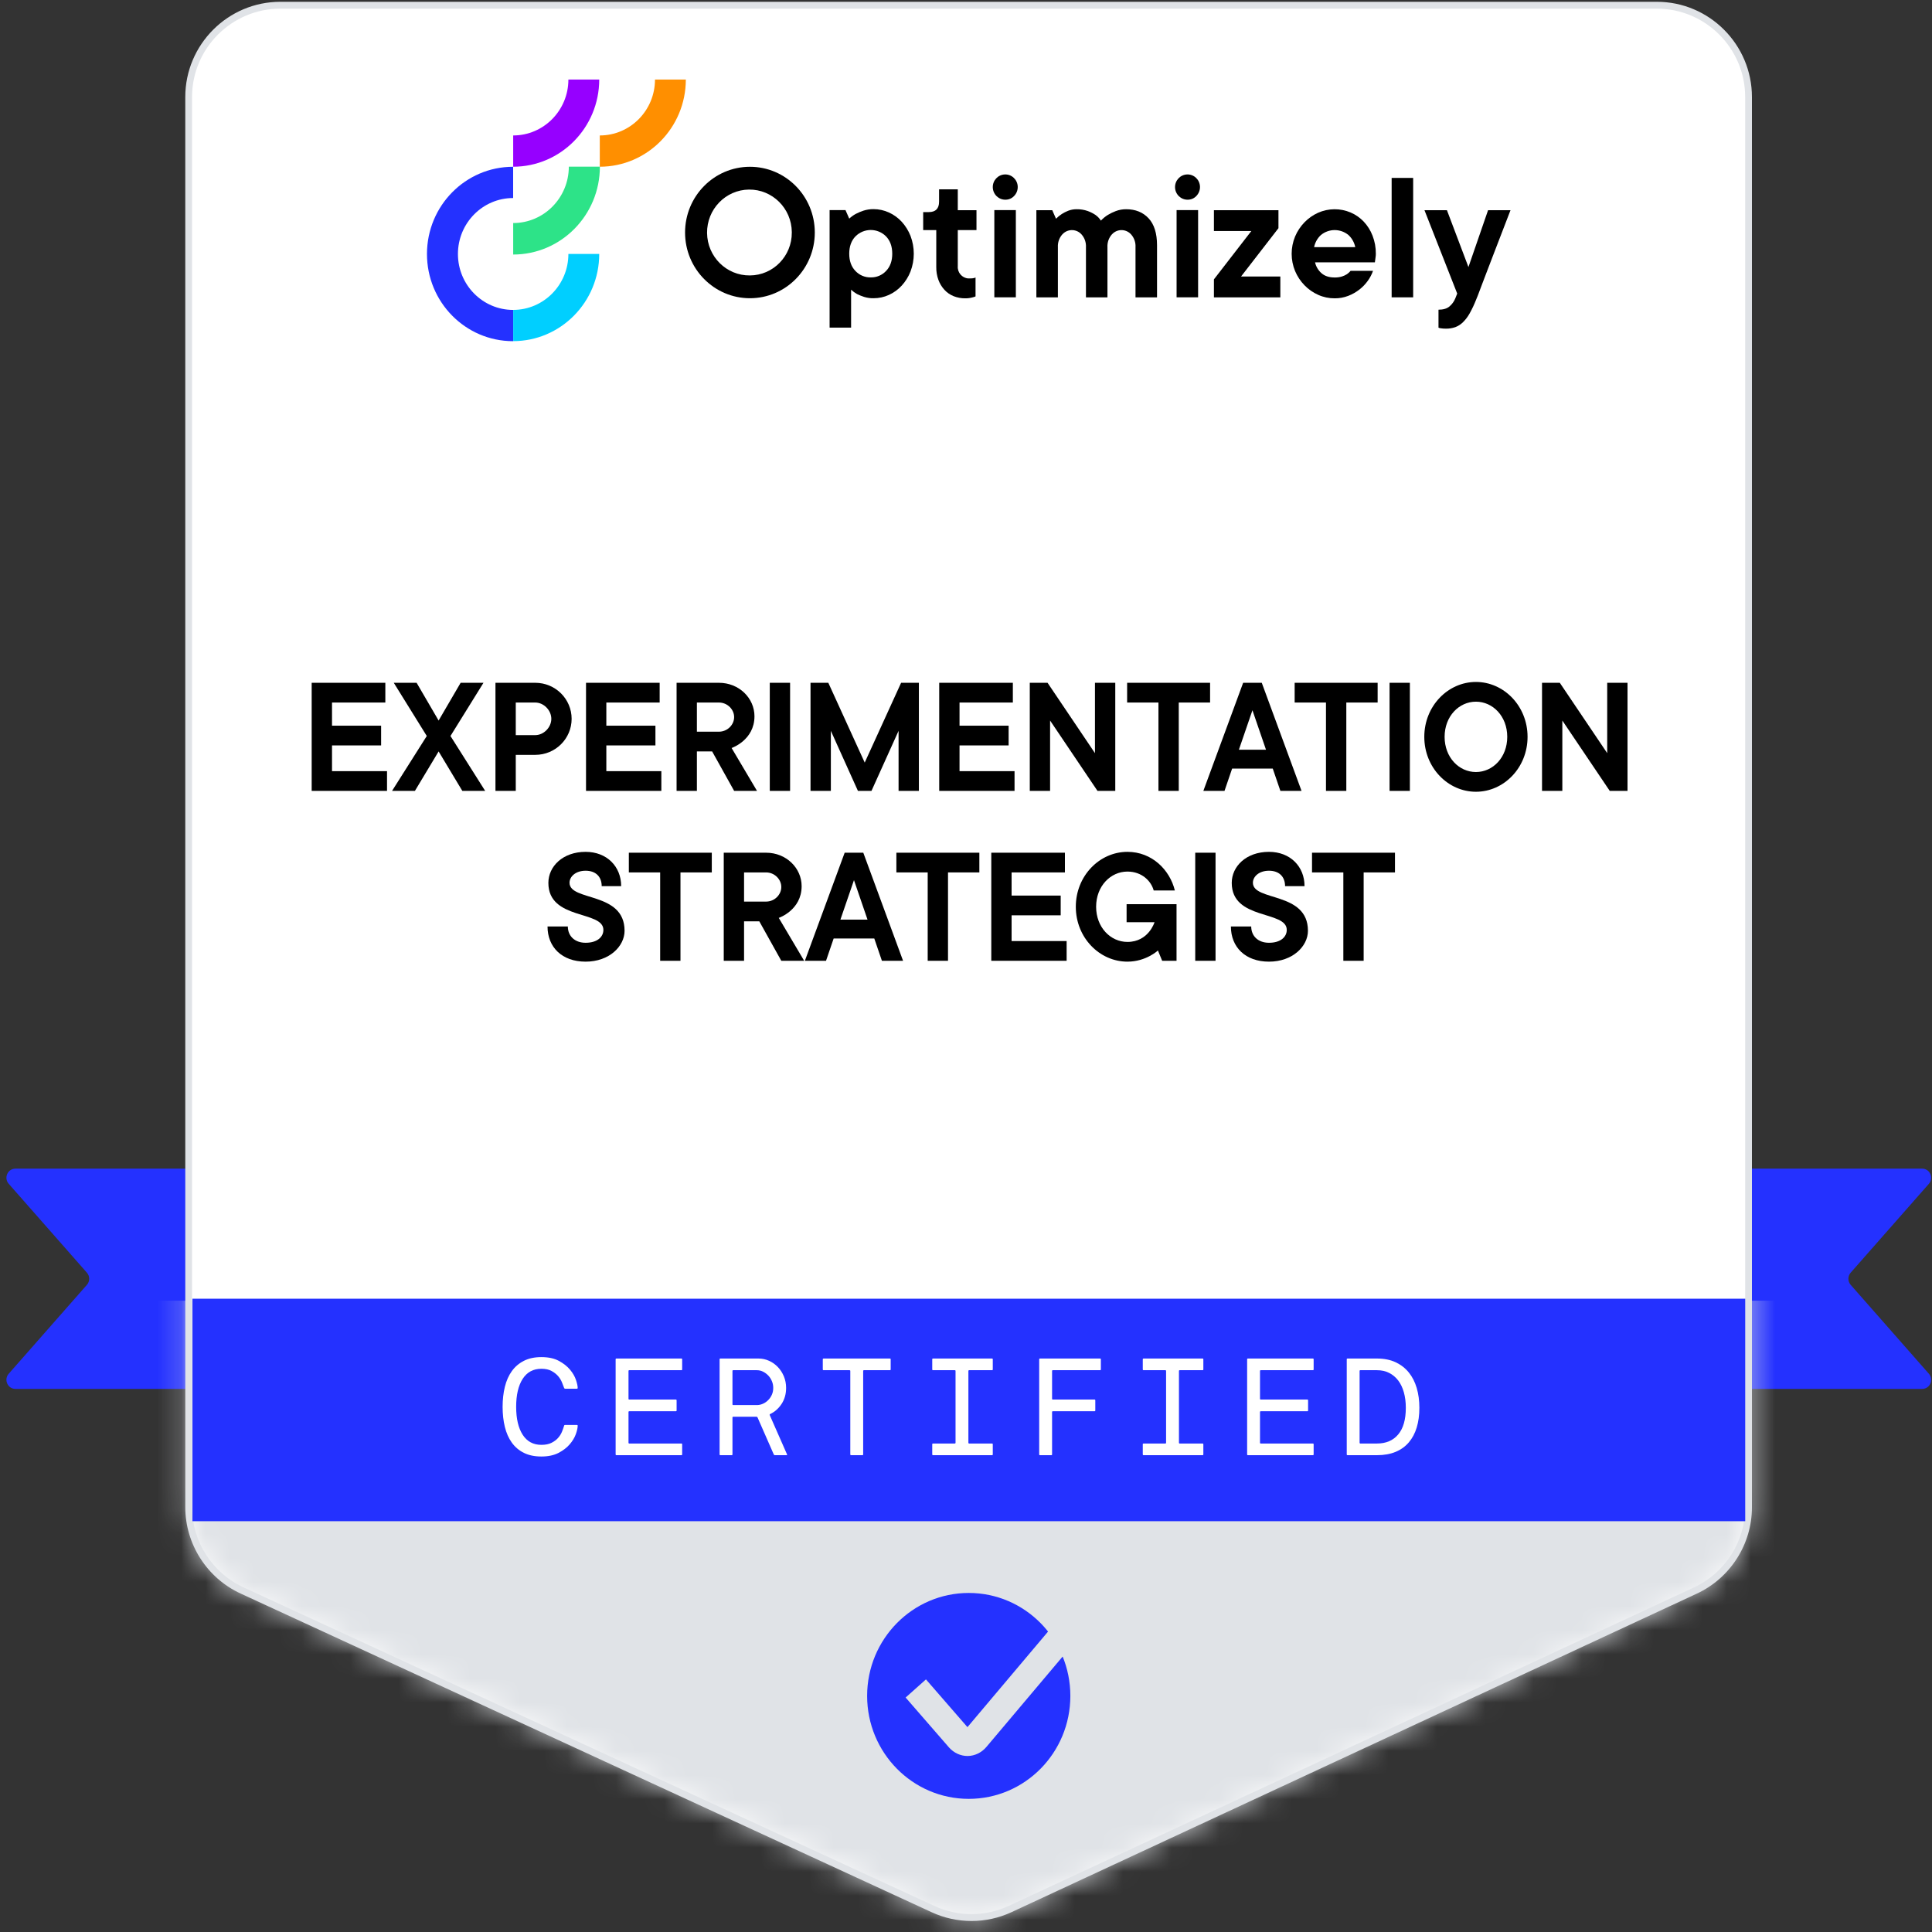 <svg width="80" height="80" viewBox="0 0 80 80" fill="none" xmlns="http://www.w3.org/2000/svg">
<rect x="0" y="0" width="80" height="80" fill="#333333" stroke="none"/>
<g clip-path="url(#clip0_7263_51755)">
<path d="M69.464 57.512H79.593C79.914 57.512 80.084 57.127 79.871 56.884L76.632 53.202C76.507 53.059 76.507 52.843 76.632 52.7L79.871 49.019C80.084 48.776 79.914 48.391 79.593 48.391H69.359" fill="#2431FF"/>
<path d="M10.767 48.391H0.639C0.317 48.391 0.147 48.776 0.361 49.019L3.599 52.7C3.725 52.843 3.725 53.059 3.599 53.202L0.361 56.884C0.147 57.127 0.317 57.512 0.639 57.512H10.872" fill="#2431FF"/>
<path d="M70.206 65.858L41.83 79.046C40.818 79.516 39.651 79.518 38.638 79.051L10.021 65.855C8.675 65.234 7.812 63.886 7.812 62.402V4.016C7.812 1.917 9.514 0.215 11.612 0.215H68.605C70.703 0.215 72.404 1.917 72.404 4.016V62.41C72.404 63.89 71.546 65.235 70.206 65.858Z" fill="white"/>
<mask id="mask0_7263_51755" style="mask-type:luminance" maskUnits="userSpaceOnUse" x="7" y="0" width="66" height="80">
<path d="M70.206 65.858L41.83 79.046C40.818 79.516 39.651 79.518 38.638 79.051L10.021 65.855C8.675 65.234 7.812 63.886 7.812 62.402V4.016C7.812 1.917 9.514 0.215 11.612 0.215H68.605C70.703 0.215 72.404 1.917 72.404 4.016V62.41C72.404 63.89 71.546 65.235 70.206 65.858Z" fill="white"/>
</mask>
<g mask="url(#mask0_7263_51755)">
<path d="M76.834 53.859H3.531V80.847H76.834V53.859Z" fill="#E0E3E7"/>
</g>
<path d="M12.906 28.273H15.956V29.09H13.748V30.049H15.781V30.866H13.748V31.932H16.026V32.749H12.906V28.273Z" fill="black"/>
<path d="M17.672 30.476L16.305 28.273H17.251L18.162 29.836L19.074 28.273H20.02L18.653 30.476L20.09 32.749H19.144L18.162 31.115L17.181 32.749H16.234L17.672 30.476Z" fill="black"/>
<path d="M20.516 28.273H22.163C23.004 28.273 23.67 28.948 23.67 29.765C23.67 30.582 23.004 31.257 22.163 31.257H21.357V32.749H20.516V28.273ZM22.163 30.44C22.514 30.44 22.829 30.12 22.829 29.765C22.829 29.41 22.514 29.09 22.163 29.09H21.357V30.44H22.163Z" fill="black"/>
<path d="M24.266 28.273H27.315V29.09H25.107V30.049H27.14V30.866H25.107V31.932H27.385V32.749H24.266V28.273Z" fill="black"/>
<path d="M28.016 28.273H29.768C30.609 28.273 31.241 28.913 31.241 29.659C31.241 30.653 30.294 30.973 30.294 30.973L31.346 32.749H30.399L29.488 31.115H28.857V32.749H28.016L28.016 28.273ZM29.768 30.298C30.119 30.298 30.399 30.014 30.399 29.694C30.399 29.374 30.119 29.09 29.768 29.09H28.857V30.298H29.768Z" fill="black"/>
<path d="M31.875 28.273H32.716V32.749H31.875V28.273Z" fill="black"/>
<path d="M33.562 28.273H34.299L35.806 31.577L37.313 28.273H38.049V32.749H37.208V30.262L36.086 32.749H35.525L34.404 30.262V32.749H33.562V28.273Z" fill="black"/>
<path d="M38.891 28.273H41.94V29.09H39.732V30.049H41.765V30.866H39.732V31.932H42.01V32.749H38.891V28.273Z" fill="black"/>
<path d="M42.641 28.273H43.377L45.34 31.186V28.273H46.181V32.749H45.445L43.482 29.836V32.749H42.641V28.273Z" fill="black"/>
<path d="M47.969 29.09H46.672V28.273H50.107V29.09H48.81V32.749H47.969V29.09Z" fill="black"/>
<path d="M51.476 28.273H52.247L53.894 32.749H53.018L52.702 31.825H51.02L50.704 32.749H49.828L51.476 28.273ZM52.422 31.044L51.861 29.41L51.3 31.044H52.422Z" fill="black"/>
<path d="M54.906 29.09H53.609V28.273H57.045V29.09H55.748V32.749H54.906V29.09Z" fill="black"/>
<path d="M57.539 28.273H58.38V32.749H57.539V28.273Z" fill="black"/>
<path d="M58.977 30.511C58.977 29.233 59.958 28.238 61.115 28.238C62.272 28.238 63.253 29.233 63.253 30.511C63.253 31.79 62.272 32.785 61.115 32.785C59.958 32.785 58.977 31.79 58.977 30.511ZM62.412 30.511C62.412 29.659 61.816 29.055 61.115 29.055C60.414 29.055 59.818 29.659 59.818 30.511C59.818 31.364 60.414 31.968 61.115 31.968C61.816 31.968 62.412 31.364 62.412 30.511Z" fill="black"/>
<path d="M63.852 28.273H64.588L66.551 31.186V28.273H67.392V32.749H66.656L64.693 29.836V32.749H63.852V28.273Z" fill="black"/>
<path d="M22.672 38.363H23.513C23.513 38.754 23.794 39.038 24.249 39.038C24.74 39.038 24.985 38.79 24.985 38.505C24.985 37.689 22.707 38.115 22.707 36.559C22.707 35.877 23.303 35.273 24.249 35.273C25.126 35.273 25.721 35.877 25.721 36.694H24.915C24.915 36.303 24.67 36.055 24.249 36.055C23.829 36.055 23.583 36.303 23.583 36.552C23.583 37.333 25.862 36.907 25.862 38.541C25.862 39.181 25.231 39.82 24.249 39.82C23.267 39.82 22.672 39.216 22.672 38.363Z" fill="black"/>
<path d="M27.336 36.125H26.039V35.309H29.474V36.125H28.177V39.784H27.336V36.125Z" fill="black"/>
<path d="M29.969 35.309H31.721C32.562 35.309 33.194 35.948 33.194 36.694C33.194 37.688 32.247 38.008 32.247 38.008L33.299 39.784H32.352L31.441 38.15H30.81V39.784H29.969L29.969 35.309ZM31.721 37.333C32.072 37.333 32.352 37.049 32.352 36.729C32.352 36.41 32.072 36.125 31.721 36.125H30.81V37.333H31.721Z" fill="black"/>
<path d="M34.976 35.309H35.747L37.394 39.784H36.518L36.202 38.86H34.52L34.204 39.784H33.328L34.976 35.309ZM35.922 38.079L35.361 36.445L34.8 38.079H35.922Z" fill="black"/>
<path d="M38.414 36.125H37.117V35.309H40.553V36.125H39.255V39.784H38.414V36.125Z" fill="black"/>
<path d="M41.047 35.309H44.096V36.125H41.888V37.084H43.921V37.901H41.888V38.967H44.167V39.784H41.047V35.309Z" fill="black"/>
<path d="M44.547 37.547C44.547 36.268 45.528 35.273 46.685 35.273C47.702 35.273 48.438 36.019 48.648 36.872H47.772C47.667 36.481 47.281 36.09 46.685 36.09C45.984 36.09 45.388 36.694 45.388 37.547C45.388 38.399 45.984 39.003 46.685 39.003C47.562 39.003 47.807 38.186 47.807 38.186H46.65V37.44H48.718V39.784H48.123L47.947 39.358C47.947 39.358 47.456 39.82 46.685 39.82C45.528 39.82 44.547 38.825 44.547 37.547Z" fill="black"/>
<path d="M49.492 35.309H50.333V39.784H49.492V35.309Z" fill="black"/>
<path d="M50.969 38.363H51.81C51.81 38.754 52.09 39.038 52.546 39.038C53.037 39.038 53.282 38.79 53.282 38.505C53.282 37.689 51.004 38.115 51.004 36.559C51.004 35.877 51.599 35.273 52.546 35.273C53.423 35.273 54.018 35.877 54.018 36.694H53.212C53.212 36.303 52.967 36.055 52.546 36.055C52.126 36.055 51.88 36.303 51.88 36.552C51.88 37.333 54.159 36.907 54.159 38.541C54.159 39.181 53.528 39.82 52.546 39.82C51.565 39.82 50.969 39.216 50.969 38.363Z" fill="black"/>
<path d="M55.625 36.125H54.328V35.309H57.763V36.125H56.466V39.784H55.625V36.125Z" fill="black"/>
<path d="M21.25 9.236V10.54C23.232 10.538 24.838 8.911 24.84 6.902H23.554C23.552 8.191 22.522 9.235 21.25 9.236Z" fill="#2DE388"/>
<path d="M21.248 12.833C19.986 12.833 18.962 11.796 18.962 10.517C18.962 9.238 19.986 8.2 21.248 8.2V6.906C19.28 6.903 17.683 8.518 17.68 10.512C17.677 12.506 19.27 14.125 21.238 14.127C21.241 14.127 21.245 14.127 21.248 14.127L21.248 12.833Z" fill="#2431FF"/>
<path d="M21.25 12.832V14.126C23.217 14.124 24.811 12.509 24.813 10.516H23.536C23.535 11.794 22.512 12.831 21.25 12.832Z" fill="#00CFFF"/>
<path d="M21.25 5.609V6.904C23.217 6.901 24.811 5.286 24.813 3.293H23.536C23.535 4.572 22.512 5.608 21.25 5.609Z" fill="#9600FF"/>
<path d="M24.836 5.609V6.904C26.803 6.901 28.397 5.286 28.399 3.293H27.122C27.121 4.572 26.098 5.608 24.836 5.609Z" fill="#FF8F00"/>
<path d="M34.352 8.7H35.01L35.165 9.053C35.247 8.976 35.338 8.91 35.436 8.857C35.538 8.803 35.644 8.759 35.754 8.723C35.889 8.68 36.03 8.658 36.172 8.66C36.391 8.66 36.608 8.707 36.807 8.798C37.008 8.889 37.188 9.019 37.338 9.182C37.493 9.353 37.617 9.551 37.702 9.767C37.883 10.242 37.883 10.768 37.702 11.242C37.617 11.459 37.493 11.657 37.338 11.827C37.188 11.99 37.008 12.121 36.807 12.212C36.608 12.303 36.391 12.35 36.172 12.349C36.039 12.352 35.907 12.333 35.781 12.294C35.681 12.262 35.584 12.223 35.49 12.177C35.401 12.127 35.317 12.066 35.242 11.996V13.566H34.352V8.7ZM36.056 11.486C36.295 11.492 36.526 11.395 36.691 11.219C36.861 11.041 36.947 10.803 36.946 10.505C36.946 10.207 36.861 9.968 36.691 9.79C36.34 9.435 35.772 9.435 35.421 9.79C35.421 9.79 35.421 9.79 35.42 9.79C35.25 9.969 35.165 10.207 35.165 10.505C35.165 10.803 35.25 11.041 35.42 11.219C35.586 11.395 35.816 11.492 36.056 11.486Z" fill="black"/>
<path d="M39.969 12.353C39.804 12.355 39.639 12.324 39.485 12.263C39.341 12.204 39.211 12.115 39.106 12C38.998 11.881 38.913 11.743 38.858 11.591C38.796 11.421 38.766 11.24 38.769 11.058V9.527H38.227V8.782H38.459C38.743 8.782 38.885 8.638 38.885 8.35V7.84H39.66V8.703H40.434V9.527H39.66V11.018C39.639 11.28 39.831 11.508 40.089 11.529C40.114 11.531 40.138 11.531 40.163 11.529C40.204 11.529 40.238 11.527 40.264 11.525C40.287 11.523 40.31 11.519 40.333 11.513C40.355 11.508 40.376 11.5 40.395 11.489V12.274C40.355 12.291 40.314 12.305 40.271 12.314C40.173 12.341 40.071 12.354 39.969 12.353Z" fill="black"/>
<path d="M41.638 8.269C41.353 8.276 41.117 8.047 41.109 7.759C41.102 7.47 41.328 7.23 41.613 7.223C41.898 7.216 42.135 7.444 42.142 7.733C42.145 7.876 42.091 8.014 41.991 8.116C41.899 8.214 41.772 8.269 41.638 8.269ZM41.173 8.7H42.064V12.311H41.173V8.7Z" fill="black"/>
<path d="M42.914 8.704H43.572L43.727 9.057C43.8 8.983 43.881 8.917 43.968 8.861C44.051 8.808 44.139 8.763 44.231 8.727C44.342 8.684 44.46 8.663 44.579 8.664C44.737 8.661 44.895 8.686 45.044 8.739C45.156 8.78 45.263 8.834 45.362 8.9C45.45 8.964 45.527 9.043 45.586 9.135C45.671 9.045 45.768 8.965 45.873 8.9C45.979 8.836 46.09 8.782 46.206 8.739C46.342 8.688 46.487 8.663 46.632 8.664C47.019 8.664 47.329 8.79 47.562 9.041C47.794 9.292 47.91 9.664 47.91 10.156V12.314H47.019V10.234C47.03 10.045 46.968 9.859 46.845 9.716C46.651 9.489 46.311 9.464 46.087 9.661C46.067 9.678 46.049 9.696 46.032 9.716C45.909 9.859 45.847 10.045 45.857 10.234V12.314H44.967V10.234C44.977 10.045 44.915 9.859 44.792 9.716C44.598 9.489 44.259 9.464 44.034 9.661C44.014 9.678 43.996 9.696 43.979 9.716C43.857 9.859 43.794 10.045 43.805 10.234V12.314H42.914V8.704Z" fill="black"/>
<path d="M49.185 8.269C48.9 8.276 48.663 8.047 48.656 7.759C48.649 7.47 48.875 7.23 49.16 7.223C49.445 7.216 49.682 7.444 49.689 7.733C49.692 7.876 49.637 8.014 49.538 8.116C49.446 8.214 49.318 8.269 49.185 8.269ZM48.72 8.7H49.611V12.311H48.72V8.7Z" fill="black"/>
<path d="M50.266 11.568L51.815 9.566H50.266V8.703H52.938V9.449L51.389 11.45H53.016V12.313H50.266L50.266 11.568Z" fill="black"/>
<path d="M55.266 12.353C55.03 12.354 54.796 12.305 54.581 12.208C54.369 12.113 54.177 11.979 54.015 11.811C53.851 11.643 53.72 11.444 53.628 11.227C53.437 10.768 53.437 10.249 53.628 9.79C53.72 9.573 53.851 9.375 54.015 9.206C54.177 9.039 54.369 8.904 54.581 8.809C55.008 8.62 55.494 8.616 55.925 8.798C56.129 8.885 56.313 9.013 56.467 9.174C56.626 9.343 56.751 9.542 56.834 9.759C56.927 9.998 56.973 10.252 56.97 10.508C56.97 10.549 56.968 10.59 56.962 10.63C56.957 10.669 56.952 10.707 56.947 10.744C56.942 10.786 56.937 10.825 56.931 10.862H54.453C54.491 11.035 54.584 11.192 54.716 11.309C54.85 11.429 55.033 11.49 55.266 11.49C55.367 11.492 55.467 11.479 55.564 11.45C55.636 11.428 55.705 11.396 55.77 11.356C55.828 11.317 55.88 11.27 55.925 11.215H56.854C56.802 11.361 56.731 11.498 56.641 11.623C56.543 11.761 56.426 11.884 56.292 11.988C56.151 12.098 55.994 12.187 55.828 12.251C55.648 12.32 55.458 12.355 55.266 12.353ZM56.118 10.234C56.08 10.04 55.98 9.864 55.836 9.731C55.503 9.459 55.029 9.459 54.697 9.731C54.552 9.864 54.453 10.04 54.414 10.234H56.118Z" fill="black"/>
<path d="M57.625 7.367H58.516V12.312H57.625V7.367Z" fill="black"/>
<path d="M59.875 13.609C59.834 13.609 59.794 13.607 59.755 13.605C59.723 13.603 59.69 13.599 59.658 13.593C59.626 13.589 59.595 13.581 59.565 13.569V12.824C59.761 12.824 59.913 12.779 60.018 12.69C60.126 12.599 60.209 12.484 60.262 12.353L60.34 12.156L58.984 8.703H59.914L60.805 11.058L61.618 8.703H62.547C62.294 9.362 62.065 9.959 61.858 10.492C61.77 10.723 61.684 10.948 61.599 11.168C61.513 11.387 61.437 11.588 61.37 11.768C61.303 11.949 61.246 12.099 61.2 12.219C61.153 12.34 61.125 12.41 61.114 12.431C61.04 12.618 60.953 12.801 60.855 12.977C60.781 13.111 60.688 13.234 60.58 13.341C60.489 13.431 60.381 13.501 60.262 13.546C60.138 13.589 60.007 13.611 59.875 13.609Z" fill="black"/>
<path d="M31.053 6.906C29.57 6.906 28.367 8.125 28.367 9.628C28.367 11.13 29.57 12.349 31.053 12.349C32.536 12.349 33.739 11.13 33.739 9.628C33.739 8.125 32.536 6.906 31.053 6.906ZM31.053 11.405C30.084 11.417 29.289 10.63 29.278 9.648C29.267 8.667 30.043 7.861 31.012 7.85C31.981 7.838 32.776 8.625 32.787 9.607C32.787 9.614 32.787 9.621 32.787 9.628C32.793 10.604 32.016 11.4 31.053 11.405Z" fill="black"/>
<path d="M40.229 79.544C39.666 79.544 39.104 79.424 38.58 79.182L9.963 65.985C8.571 65.344 7.672 63.938 7.672 62.404V4.018C7.672 1.843 9.439 0.074 11.611 0.074H68.604C70.777 0.074 72.544 1.843 72.544 4.018V62.412C72.544 63.941 71.649 65.344 70.263 65.988L41.888 79.177C41.361 79.422 40.795 79.544 40.229 79.544ZM11.611 0.358C9.594 0.358 7.952 2 7.952 4.018V62.404C7.952 63.827 8.787 65.131 10.079 65.727L38.696 78.923C39.674 79.374 40.794 79.372 41.77 78.918L70.147 65.73C71.433 65.132 72.264 63.83 72.264 62.412V4.018C72.264 2 70.622 0.358 68.604 0.358H11.611Z" fill="#E0E3E7"/>
<path d="M40.114 74.487C42.438 74.487 44.321 72.579 44.321 70.224C44.321 67.87 42.438 65.961 40.114 65.961C37.79 65.961 35.906 67.87 35.906 70.224C35.906 72.579 37.79 74.487 40.114 74.487Z" fill="#2431FF"/>
<path d="M40.062 72.712C39.775 72.712 39.497 72.584 39.297 72.359L37.5 70.291L38.342 69.54L40.06 71.517L44.302 66.488L45.155 67.227L40.845 72.337C40.647 72.571 40.366 72.708 40.074 72.712L40.062 72.712Z" fill="#E0E3E7"/>
<path d="M72.266 53.777H7.969V62.99H72.266V53.777Z" fill="#2431FF"/>
<path d="M23.36 59.032C23.363 59.013 23.376 59.003 23.399 59.003H23.892C23.911 59.003 23.921 59.013 23.921 59.032C23.921 59.126 23.894 59.246 23.842 59.39C23.79 59.534 23.704 59.674 23.587 59.81C23.469 59.947 23.314 60.064 23.124 60.163C22.933 60.261 22.697 60.311 22.417 60.311C22.136 60.311 21.895 60.26 21.693 60.16C21.491 60.06 21.325 59.918 21.194 59.737C21.063 59.555 20.967 59.338 20.905 59.086C20.843 58.834 20.812 58.556 20.812 58.253C20.812 57.954 20.843 57.678 20.905 57.426C20.967 57.174 21.063 56.957 21.194 56.775C21.325 56.593 21.491 56.451 21.693 56.349C21.895 56.246 22.136 56.195 22.417 56.195C22.709 56.195 22.951 56.247 23.143 56.352C23.336 56.456 23.49 56.578 23.606 56.718C23.722 56.858 23.803 56.999 23.85 57.142C23.897 57.284 23.921 57.395 23.921 57.474C23.921 57.493 23.911 57.503 23.892 57.503H23.399C23.38 57.503 23.367 57.493 23.36 57.474C23.337 57.414 23.308 57.338 23.272 57.247C23.237 57.156 23.184 57.069 23.113 56.985C23.041 56.902 22.951 56.83 22.84 56.77C22.73 56.709 22.589 56.678 22.417 56.678C22.08 56.678 21.822 56.818 21.643 57.096C21.463 57.375 21.373 57.761 21.373 58.253C21.373 58.745 21.463 59.131 21.643 59.41C21.822 59.688 22.08 59.828 22.417 59.828C22.585 59.828 22.725 59.8 22.835 59.745C22.945 59.69 23.036 59.623 23.107 59.543C23.178 59.464 23.232 59.378 23.27 59.285C23.307 59.192 23.337 59.108 23.36 59.032Z" fill="white"/>
<path d="M25.52 56.254H28.219C28.238 56.254 28.247 56.264 28.247 56.282V56.709C28.247 56.728 28.238 56.737 28.219 56.737H26.053C26.035 56.737 26.025 56.747 26.025 56.766V57.925C26.025 57.944 26.035 57.953 26.053 57.953H27.989C28.007 57.953 28.017 57.963 28.017 57.982V58.408C28.017 58.427 28.007 58.437 27.989 58.437H26.053C26.035 58.437 26.025 58.446 26.025 58.465V59.744C26.025 59.763 26.035 59.773 26.053 59.773H28.219C28.238 59.773 28.247 59.782 28.247 59.801V60.227C28.247 60.246 28.238 60.256 28.219 60.256H25.52C25.502 60.256 25.492 60.246 25.492 60.227V56.282C25.492 56.264 25.502 56.254 25.52 56.254Z" fill="white"/>
<path d="M29.797 56.282C29.797 56.264 29.806 56.254 29.825 56.254H31.407C31.56 56.254 31.706 56.285 31.845 56.348C31.983 56.41 32.104 56.496 32.209 56.606C32.314 56.716 32.397 56.845 32.459 56.993C32.52 57.141 32.551 57.3 32.551 57.47C32.551 57.721 32.489 57.941 32.364 58.133C32.238 58.324 32.078 58.465 31.884 58.556C31.869 58.564 31.865 58.577 31.873 58.596L32.591 60.227C32.598 60.246 32.589 60.256 32.563 60.256H32.097C32.089 60.256 32.08 60.255 32.069 60.253C32.058 60.251 32.048 60.242 32.041 60.227L31.368 58.693C31.36 58.674 31.347 58.664 31.328 58.664H30.358C30.339 58.664 30.33 58.674 30.33 58.693V60.227C30.33 60.246 30.32 60.256 30.302 60.256H29.825C29.806 60.256 29.797 60.246 29.797 60.227L29.797 56.282ZM30.358 56.737C30.339 56.737 30.33 56.747 30.33 56.766V58.153C30.33 58.172 30.339 58.181 30.358 58.181H31.362C31.448 58.177 31.53 58.156 31.609 58.118C31.688 58.081 31.758 58.029 31.819 57.965C31.881 57.901 31.93 57.827 31.965 57.743C32.001 57.66 32.018 57.569 32.018 57.47C32.018 57.372 32 57.278 31.962 57.189C31.925 57.1 31.874 57.022 31.811 56.956C31.747 56.89 31.675 56.837 31.595 56.797C31.514 56.757 31.43 56.737 31.34 56.737L30.358 56.737Z" fill="white"/>
<path d="M35.209 56.76C35.202 56.745 35.192 56.737 35.181 56.737H34.099C34.08 56.737 34.07 56.728 34.07 56.709V56.282C34.07 56.264 34.08 56.254 34.099 56.254H36.853C36.871 56.254 36.881 56.264 36.881 56.282V56.709C36.881 56.728 36.872 56.737 36.853 56.737H35.77C35.752 56.737 35.742 56.747 35.742 56.766V60.227C35.742 60.246 35.733 60.256 35.714 60.256H35.237C35.219 60.256 35.209 60.246 35.209 60.227V56.76Z" fill="white"/>
<path d="M38.63 56.737C38.611 56.737 38.602 56.728 38.602 56.709V56.282C38.602 56.264 38.611 56.254 38.63 56.254H41.081C41.1 56.254 41.109 56.264 41.109 56.282V56.709C41.109 56.728 41.1 56.737 41.081 56.737H40.128C40.109 56.737 40.099 56.747 40.099 56.766V59.744C40.099 59.763 40.109 59.773 40.128 59.773H41.081C41.1 59.773 41.109 59.782 41.109 59.801V60.227C41.109 60.246 41.1 60.256 41.081 60.256H38.63C38.611 60.256 38.602 60.246 38.602 60.227V59.801C38.602 59.782 38.611 59.773 38.63 59.773H39.538C39.557 59.773 39.567 59.763 39.567 59.744V56.766C39.567 56.747 39.557 56.737 39.538 56.737H38.63Z" fill="white"/>
<path d="M43.059 56.254H45.556C45.574 56.254 45.584 56.264 45.584 56.282V56.709C45.584 56.728 45.574 56.737 45.556 56.737H43.592C43.573 56.737 43.564 56.747 43.564 56.766V57.925C43.564 57.944 43.573 57.953 43.592 57.953H45.326C45.344 57.953 45.354 57.963 45.354 57.982V58.408C45.354 58.427 45.344 58.437 45.326 58.437H43.592C43.573 58.437 43.564 58.446 43.564 58.465V60.227C43.564 60.246 43.555 60.256 43.536 60.256H43.059C43.041 60.256 43.031 60.246 43.031 60.227V56.282C43.031 56.264 43.041 56.254 43.059 56.254Z" fill="white"/>
<path d="M47.349 56.737C47.33 56.737 47.32 56.728 47.32 56.709V56.282C47.32 56.264 47.33 56.254 47.349 56.254H49.8C49.819 56.254 49.828 56.264 49.828 56.282V56.709C49.828 56.728 49.819 56.737 49.8 56.737H48.846C48.828 56.737 48.818 56.747 48.818 56.766V59.744C48.818 59.763 48.828 59.773 48.846 59.773H49.8C49.819 59.773 49.828 59.782 49.828 59.801V60.227C49.828 60.246 49.819 60.256 49.8 60.256H47.349C47.33 60.256 47.32 60.246 47.32 60.227V59.801C47.32 59.782 47.33 59.773 47.349 59.773H48.257C48.276 59.773 48.285 59.763 48.285 59.744V56.766C48.285 56.747 48.276 56.737 48.257 56.737H47.349Z" fill="white"/>
<path d="M51.669 56.254H54.367C54.386 56.254 54.395 56.264 54.395 56.282V56.709C54.395 56.728 54.386 56.737 54.367 56.737H52.202C52.183 56.737 52.174 56.747 52.174 56.766V57.925C52.174 57.944 52.183 57.953 52.202 57.953H54.137C54.156 57.953 54.165 57.963 54.165 57.982V58.408C54.165 58.427 54.156 58.437 54.137 58.437H52.202C52.183 58.437 52.174 58.446 52.174 58.465V59.744C52.174 59.763 52.183 59.773 52.202 59.773H54.367C54.386 59.773 54.395 59.782 54.395 59.801V60.227C54.395 60.246 54.386 60.256 54.367 60.256H51.669C51.65 60.256 51.641 60.246 51.641 60.227V56.282C51.641 56.264 51.65 56.254 51.669 56.254Z" fill="white"/>
<path d="M55.766 56.282C55.766 56.264 55.775 56.254 55.794 56.254H57.017C57.312 56.254 57.569 56.305 57.788 56.407C58.007 56.51 58.189 56.651 58.335 56.831C58.481 57.011 58.59 57.225 58.663 57.473C58.736 57.721 58.773 57.995 58.773 58.295C58.773 58.598 58.736 58.87 58.663 59.11C58.59 59.351 58.481 59.556 58.335 59.727C58.189 59.898 58.007 60.028 57.788 60.119C57.569 60.21 57.312 60.256 57.017 60.256H55.794C55.775 60.256 55.766 60.246 55.766 60.227V56.282ZM56.327 56.737C56.308 56.737 56.298 56.747 56.298 56.766V59.744C56.298 59.763 56.308 59.773 56.327 59.773H57.017C57.394 59.773 57.688 59.647 57.897 59.397C58.107 59.147 58.212 58.78 58.212 58.295C58.212 58.056 58.184 57.841 58.13 57.65C58.076 57.458 57.997 57.295 57.895 57.161C57.792 57.026 57.666 56.922 57.519 56.848C57.371 56.774 57.203 56.737 57.017 56.737H56.327Z" fill="white"/>
</g>
<defs>
<clipPath id="clip0_7263_51755">
<rect width="80" height="80" fill="white"/>
</clipPath>
</defs>
</svg>

